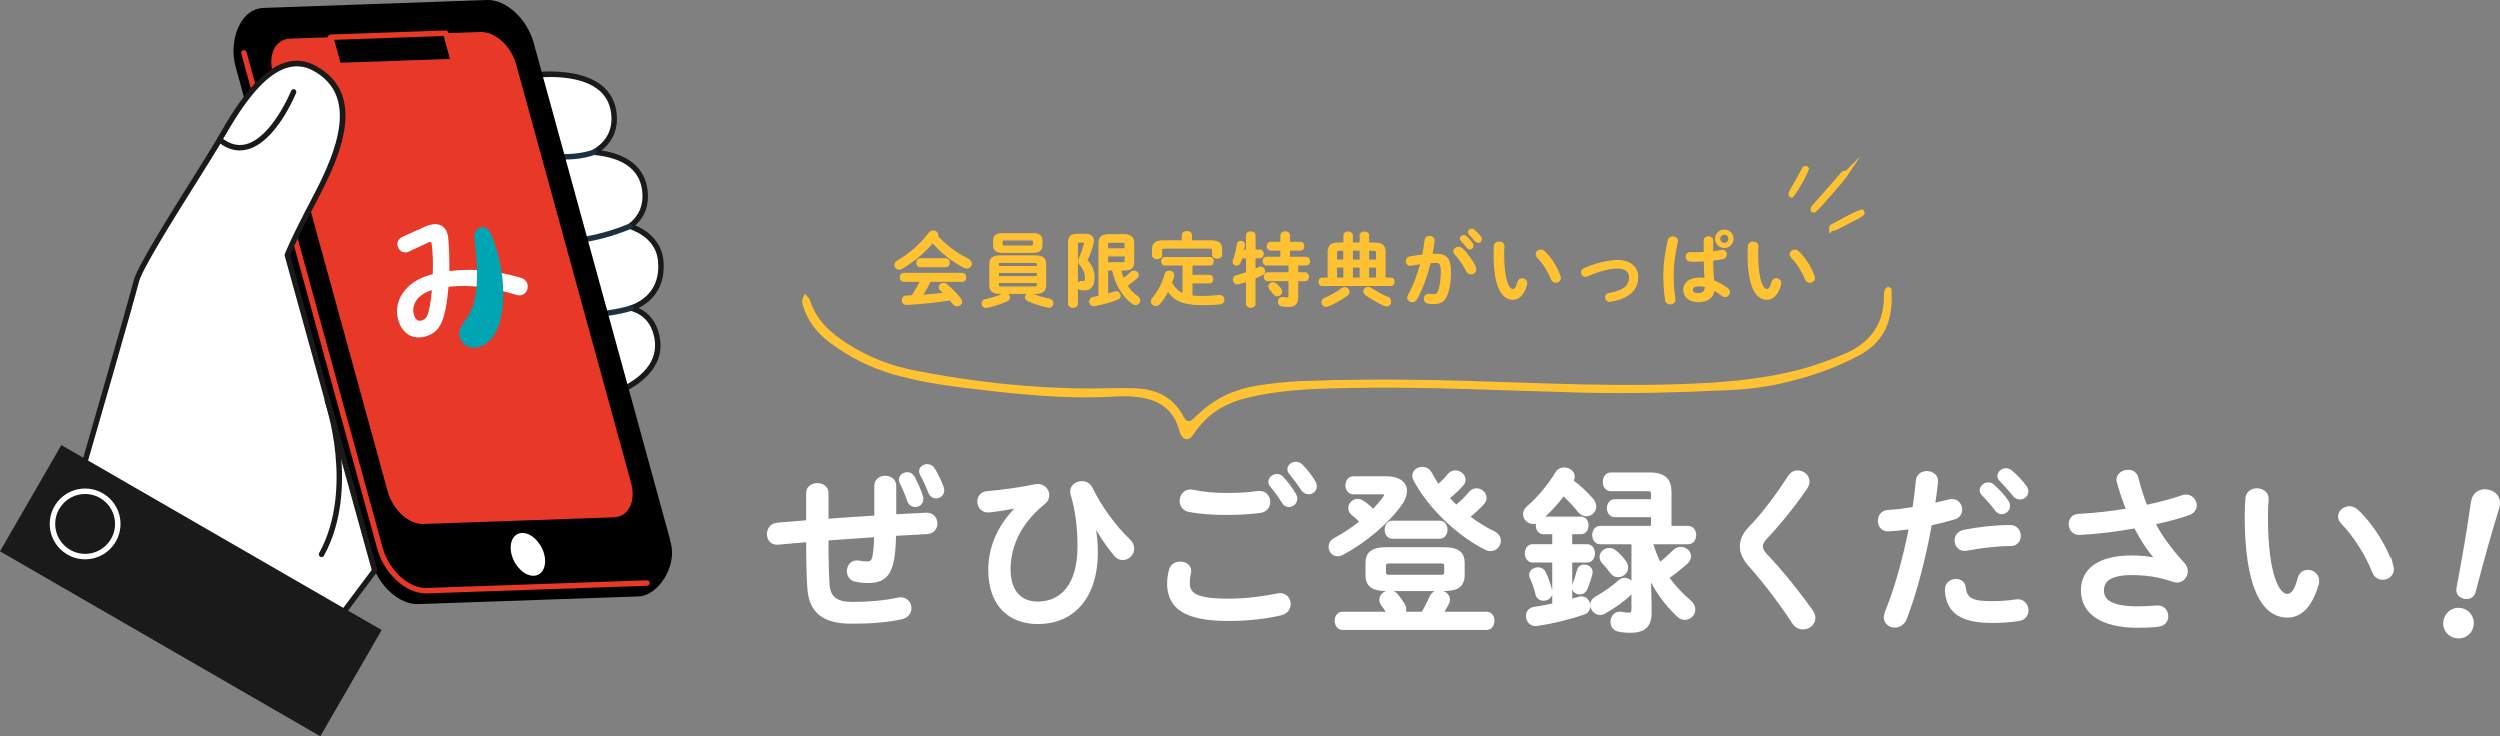<?xml version="1.0" encoding="UTF-8"?><svg id="_レイヤー_2" xmlns="http://www.w3.org/2000/svg" width="558" height="164.33" viewBox="0 0 558 164.33"><rect x="0" y="0" width="558" height="164.33" fill="#808080" stroke="none"/><defs><style>.cls-1{fill:#00a5b3;}.cls-2{stroke:#fff;stroke-width:.5px;}.cls-2,.cls-3{fill:#fff;}.cls-2,.cls-4,.cls-5{stroke-miterlimit:10;}.cls-6,.cls-4,.cls-5{fill:#ffc233;}.cls-4,.cls-5{stroke:#ffc233;}.cls-5{stroke-width:.25px;}.cls-7{fill:#1a1a1a;}.cls-8{fill:#e73828;}.cls-9{fill:#1a3142;}</style></defs><g id="_ヘッダー"><path class="cls-2" d="M199.79,115.04c2.28-.12,4.6-.24,6.88-.36,1.52-.08,2.32,1.04,2.32,2.16,0,1-.68,2.04-2.04,2.12-2.4.12-4.8.28-7.2.4-.04,2.48-.2,4.2-.44,5.48-.68,3.76-2.28,5.04-5.6,5.04-1.04,0-1.96-.12-2.76-.28-1.12-.24-1.68-1.2-1.68-2.12,0-1.2.84-2.36,2.4-2.12.48.12,1.04.2,1.8.2.92,0,1.32-.36,1.52-1.4.2-1.08.32-2.4.36-4.52-3.56.24-7.12.48-10.68.76v.64c0,3.92.08,6.64.24,9.48.2,2.8,1.76,4.08,5.24,4.08,3.92,0,7.24-.32,10.28-.96.2-.04.4-.08.6-.08,1.36,0,2.16,1.08,2.16,2.2,0,.96-.64,1.96-2.04,2.24-3.28.68-6.64.96-11.04.96-5.84,0-9.36-1.96-9.68-7.92-.16-2.84-.24-5.8-.24-9.88v-.4c-2.16.16-4.32.36-6.48.56-1.52.16-2.28-.96-2.28-2.12,0-1.08.68-2.16,2.04-2.28,2.24-.2,4.48-.36,6.72-.56v-6.36c0-1.28,1.12-1.92,2.24-1.92s2.24.64,2.24,1.92v6.04c3.56-.28,7.16-.48,10.72-.72v-6.88c0-1.36,1.12-2,2.2-2s2.2.64,2.2,2v6.6ZM200.87,107.04c0-.8.84-1.4,1.64-1.4.52,0,1.04.24,1.36.8.72,1.32,1.44,2.92,1.88,4.32.08.24.08.44.08.64,0,.96-.76,1.52-1.56,1.52-.64,0-1.24-.36-1.52-1.12-.44-1.32-1.08-2.84-1.72-4.12-.12-.24-.16-.44-.16-.64ZM205.39,105.16c0-.76.76-1.32,1.56-1.32.52,0,1.08.24,1.44.8.72,1.16,1.52,2.8,1.96,4.04.12.28.16.52.16.76,0,.96-.8,1.56-1.56,1.56-.6,0-1.2-.32-1.52-1.12-.48-1.28-1.16-2.76-1.88-4.08-.12-.24-.16-.44-.16-.64Z"/><path class="cls-2" d="M227.03,113.12c-1.8.4-4.08.76-6.2,1-1.6.16-2.44-1-2.44-2.2,0-.96.6-1.92,1.92-2.04,3.56-.32,7.6-.88,10.8-1.56,1.68-.32,2.84.92,2.84,2.2,0,.64-.28,1.28-.88,1.76-6,4.84-7.76,10.32-7.76,14.8,0,5,2.56,7.44,6.28,7.44,5.52,0,9.16-4.16,9.16-12.6,0-4.4-.56-8.28-1.56-11.64-.04-.2-.08-.4-.08-.56,0-1.28,1.16-2.08,2.36-2.08.84,0,1.72.4,2.16,1.36,1.96,4.08,5.32,8.68,8.36,11.52.64.6.92,1.28.92,1.92,0,1.24-1.12,2.32-2.32,2.32-.64,0-1.28-.28-1.84-1-2.04-2.52-3.52-4.84-4.48-6.76l-.08.04c.4,2.08.6,4.16.6,6.24,0,10.08-5.28,15.76-13.12,15.76-6.04,0-10.84-3.64-10.84-11.88,0-4.4,1.64-9.48,6.24-13.96l-.04-.08Z"/><path class="cls-2" d="M260.75,130.19c0-.96.16-2.08.44-3,.32-1.12,1.28-1.6,2.24-1.6,1.12,0,2.2.68,2.2,1.84,0,.16-.04.36-.08.56-.16.6-.24,1.4-.24,2,0,2.52,1.36,3.88,8.84,3.88,3.88,0,7.6-.48,10.92-1.16.24-.04.44-.08.64-.08,1.32,0,2.12,1.08,2.12,2.2,0,.96-.6,1.96-1.96,2.28-3.52.8-7.4,1.24-11.72,1.24-9.64,0-13.4-2.72-13.4-8.16ZM273.59,110.28c2.52,0,5.2-.12,7.16-.44,1.64-.2,2.52,1,2.52,2.2,0,.96-.56,1.92-1.8,2.16-2.4.36-5.2.48-7.84.48s-5.76-.16-8.32-.68c-1.2-.28-1.76-1.24-1.76-2.2,0-1.28.96-2.56,2.64-2.24,2.12.44,4.84.72,7.4.72ZM283.35,107.52c0-.8.8-1.48,1.68-1.48.4,0,.84.16,1.2.56,1,1.08,2.08,2.48,2.8,3.76.2.32.28.64.28.96,0,.92-.8,1.6-1.64,1.6-.52,0-1.04-.28-1.36-.88-.84-1.4-1.8-2.64-2.64-3.64-.24-.28-.32-.6-.32-.88ZM287.59,104.72c0-.8.8-1.4,1.64-1.4.44,0,.92.16,1.32.56.96,1,2.04,2.32,2.76,3.56.24.4.36.76.36,1.08,0,.92-.76,1.56-1.6,1.56-.52,0-1.08-.28-1.48-.88-.8-1.24-1.8-2.56-2.64-3.6-.24-.28-.36-.6-.36-.88Z"/><path class="cls-2" d="M309.47,106.56c2.8,0,4.32,1.24,4.32,3.04,0,.84-.32,1.84-1.04,2.84-2.88,4.12-8.04,8.48-13.08,11.16-.4.2-.76.32-1.12.32-1.04,0-1.76-.92-1.76-1.84,0-.68.32-1.36,1.16-1.8,2.04-1.08,4.04-2.44,5.8-3.84-.72-.72-1.44-1.32-1.84-1.64-.52-.4-.72-.88-.72-1.4,0-.92.8-1.8,1.84-1.8.4,0,.8.12,1.24.44.68.44,1.4,1.04,2.24,1.88.92-1,1.76-1.96,2.44-2.92.16-.24.24-.44.24-.56,0-.24-.24-.36-.8-.36h-6.32c-1,0-1.52-.88-1.52-1.76s.52-1.76,1.52-1.76h7.4ZM309.71,136.79c-.36-.64-.84-1.36-1.24-1.88-.28-.36-.36-.76-.36-1.08,0-1,1-1.8,2.08-1.8.6,0,1.2.24,1.64.8.52.64,1.08,1.44,1.52,2.16.2.36.28.68.28,1,0,.28-.08.56-.2.8h4.08c.72-1.24,1.28-2.36,1.88-3.68.36-.76,1.08-1.12,1.8-1.12,1.08,0,2.2.76,2.2,1.84,0,.28-.08.56-.24.88-.36.68-.76,1.4-1.2,2.08h9.84c1.04,0,1.52.88,1.52,1.76s-.48,1.8-1.52,1.8h-32.12c-1,0-1.52-.88-1.52-1.8s.52-1.76,1.52-1.76h10.04ZM309.47,131.67c-3.32,0-4.44-1.12-4.44-3.32v-2.64c0-2.2,1.12-3.32,4.44-3.32h12.76c3.36,0,4.44,1.12,4.44,3.32v2.64c-.04,2.88-1.96,3.28-4.44,3.32h-12.76ZM321.51,128.55c.84,0,1.08-.2,1.08-.8v-1.48c0-.56-.24-.76-1.08-.76h-11.32c-.84,0-1.08.2-1.08.76v1.48c.04.72.44.8,1.08.8h11.32ZM310.75,119.99c-.96,0-1.44-.88-1.44-1.76s.48-1.76,1.44-1.76h10.6c1,0,1.48.88,1.48,1.76s-.48,1.76-1.48,1.76h-10.6ZM325.03,112.96c1.08-.88,2.12-1.88,3.04-3,.44-.52.96-.72,1.48-.72,1.04,0,2,.84,2,1.88,0,.4-.12.8-.48,1.2-.96,1.08-2.04,2.08-3.24,3,1.76,1.36,3.64,2.56,5.52,3.44,1,.48,1.4,1.24,1.4,1.96,0,1.04-.88,2.04-2.04,2.04-.36,0-.72-.08-1.12-.28-6.24-3.12-12.72-9.36-15.88-15.4-.16-.32-.24-.6-.24-.88,0-1.04.96-1.76,2-1.76.68,0,1.4.32,1.88,1.16.52.96,1.04,1.88,1.64,2.76.84-.72,1.64-1.52,2.36-2.4.44-.52.96-.72,1.48-.72,1.04,0,2.04.84,2.04,1.84,0,.4-.16.8-.52,1.2-.96,1.04-1.96,2-3.08,2.88.56.64,1.16,1.2,1.76,1.8Z"/><path class="cls-2" d="M344.51,115.55h8.32c1,0,1.48.84,1.48,1.72s-.48,1.72-1.48,1.72h-2.16v2.72h3.56c1,0,1.52.88,1.52,1.8s-.52,1.8-1.52,1.8h-3.56v8.64c.6-.16,1.16-.36,1.76-.52.2-.08.4-.08.56-.08,1.08,0,1.72.96,1.72,1.88,0,.72-.32,1.4-1.16,1.68-3.48,1.2-7.16,2.08-10.56,2.56-1.36.16-2.16-.92-2.16-1.96,0-.84.48-1.64,1.56-1.8,1.44-.24,2.88-.48,4.32-.8v-9.6h-4.64c-.96,0-1.48-.92-1.48-1.8s.52-1.8,1.48-1.8h4.64v-2.72h-2.2c-1,0-1.48-.88-1.48-1.72,0-.28.04-.6.16-.84-.32.2-.68.28-1,.28-1.08,0-2-.92-2-1.96,0-.56.28-1.12.88-1.64,2.16-1.8,4.72-4.88,6.32-7.56.4-.68,1.08-.96,1.72-.96,1.08,0,2.12.72,2.12,1.8,0,.32-.12.64-.28.96,1.56,1.16,3.2,2.64,4.48,4.2.44.52.6,1.04.6,1.52,0,1.08-.92,1.92-1.96,1.92-.56,0-1.2-.28-1.72-.92-1-1.28-2.08-2.44-3.4-3.64-1.36,1.88-2.96,3.6-4.68,5.12h.24ZM346.23,131.87c.28,1.2-.76,1.96-1.72,1.96-.68,0-1.32-.36-1.52-1.12-.32-1.4-.8-2.72-1.28-3.76-.12-.24-.16-.44-.16-.64,0-.84.84-1.44,1.72-1.44.6,0,1.2.28,1.52.96.56,1.16,1.12,2.72,1.44,4.04ZM353.63,126.27c.88,0,1.8.68,1.56,1.76-.32,1.32-.72,2.36-1.08,3.28-.32.8-.92,1.12-1.52,1.12-.76,0-1.52-.56-1.52-1.36,0-.16.04-.36.12-.56.4-.96.68-1.92,1.04-3.2.16-.72.76-1.04,1.4-1.04ZM357.15,121.23c-1,0-1.52-.92-1.52-1.8s.52-1.8,1.52-1.8h11.6v-2.44h-8.32c-1,0-1.52-.88-1.52-1.76s.52-1.76,1.52-1.76h8.32v-1.32c0-.84-.16-.96-1.08-.96h-8.12c-1.04,0-1.56-.92-1.56-1.84s.52-1.84,1.56-1.84h8.72c3.44,0,4.56,1.56,4.56,4.12v7.8h3.96c1.04,0,1.56.92,1.56,1.8s-.52,1.8-1.56,1.8h-8.08c.44,1.56,1.04,3.08,1.76,4.52,1.04-.8,2.08-1.72,3.12-2.76.48-.48,1.04-.68,1.56-.68,1.08,0,2.04.84,2.04,1.88,0,.48-.24,1.04-.84,1.56-1.24,1.08-2.56,2.16-4.04,3.16,1.4,2,3.04,3.72,4.88,5.28.68.6.96,1.24.96,1.84,0,1.12-.96,2.08-2.08,2.08-.48,0-1-.16-1.48-.6-2.56-2.36-4.76-5.28-6.36-8.64l.16,5.92v2.08c0,2.96-1.56,4.12-4.44,4.12-1.12,0-1.84-.08-2.64-.24-1.12-.24-1.6-1.08-1.6-1.96,0-1.16.84-2.28,2.4-1.96.6.12.92.16,1.4.16.6,0,.88-.16.88-.96v-4.16c-.12.24-.28.52-.56.76-1.48,1.44-3.44,2.8-5.72,4.12-.32.2-.68.28-.96.28-1.08,0-1.96-1.04-1.96-2.04,0-.6.28-1.16.96-1.56,2.08-1.2,3.92-2.48,5.32-3.76.36-.32.76-.44,1.16-.44.76,0,1.44.48,1.76,1.16v-9.16h-7.24ZM362.63,125.27c.36.52.52,1,.52,1.44,0,1.08-1,1.88-2,1.88-.56,0-1.08-.24-1.48-.76-.64-.88-1.08-1.44-1.84-2.24-.4-.4-.56-.84-.56-1.28,0-.96.88-1.76,1.92-1.76.44,0,.92.16,1.36.52.88.76,1.4,1.28,2.08,2.2Z"/><path class="cls-2" d="M401.23,105.24c1.2,0,2.4.92,2.4,2.24,0,.44-.16.92-.48,1.44-2.44,3.6-5.96,8-9.08,11.28-.6.72-.84,1.12-.84,1.76,0,.68.32,1.16.96,1.88,3.56,3.76,7.16,8.24,10.16,12.44.4.6.6,1.16.6,1.64,0,1.36-1.24,2.32-2.52,2.32-.84,0-1.68-.4-2.24-1.32-2.6-4-6.28-8.88-9.48-12.48-1.48-1.6-2.12-3-2.12-4.44,0-1.32.44-2.68,1.88-4.16,3.08-3.12,6.4-7.68,8.88-11.52.48-.76,1.2-1.08,1.88-1.08Z"/><path class="cls-2" d="M421.59,118.35c-1.44.12-2.2-.96-2.2-2.08s.68-2.12,2.04-2.2c1.6-.08,3.52-.32,5.68-.68.36-2.2.52-3.96.76-6.16.12-1.24,1.16-1.84,2.2-1.84,1.2,0,2.4.8,2.24,2.24-.2,1.92-.4,3.36-.64,4.88,1.12-.24,2.28-.52,3.44-.8.2-.04.4-.08.6-.08,1.24,0,2,1.04,2,2.12,0,.84-.48,1.68-1.56,1.96-1.84.52-3.6.96-5.2,1.32-1.44,7.84-3.36,15.24-5.6,21.04-.48,1.2-1.48,1.76-2.44,1.76-1.12,0-2.2-.8-2.2-2.04,0-.36.08-.72.24-1.12,2.2-5.44,3.96-11.8,5.36-18.8-1.72.24-3.32.4-4.72.48ZM436.59,129.47c.92,0,1.8.52,1.92,1.68.28,2.56,1.72,3.28,6.08,3.28,2.04,0,3.8-.16,5.4-.4,1.6-.24,2.52,1,2.52,2.2,0,.96-.6,1.92-1.84,2.12-1.72.28-3.72.44-6,.44-6.88,0-10.04-2.12-10.32-7.04-.08-1.48,1.08-2.28,2.24-2.28ZM448.63,117.43c1.44,0,2.16,1.08,2.16,2.16s-.68,2.04-2.04,2.04c-3.2,0-6.92.48-9.76,1.04-1.52.32-2.48-.84-2.48-2.04,0-.92.56-1.84,1.84-2.12,3.12-.64,7.08-1.08,10.28-1.08ZM442.11,109.44c0-.8.8-1.52,1.68-1.52.36,0,.76.12,1.12.44,1.08.96,2.28,2.24,3.12,3.48.28.36.36.72.36,1.08,0,.88-.76,1.6-1.6,1.6-.48,0-.96-.24-1.32-.76-.96-1.32-2.04-2.48-2.96-3.4-.28-.32-.4-.64-.4-.92ZM446.07,106.24c0-.8.76-1.48,1.68-1.48.4,0,.8.16,1.2.48,1.04.88,2.24,2.12,3.08,3.28.32.4.44.8.44,1.2,0,.88-.76,1.52-1.6,1.52-.48,0-1-.2-1.4-.72-.92-1.16-2.04-2.36-2.96-3.32-.32-.32-.44-.64-.44-.96Z"/><path class="cls-2" d="M481.19,124.67c-1.84-2.08-3.24-4.32-4.64-7-4.16.76-8.56,1.28-12.36,1.48-1.44.08-2.2-1.08-2.2-2.2,0-.96.6-1.96,1.92-2,3.36-.16,7.2-.6,10.88-1.2-.8-2.08-1.52-4.16-2.08-6.2-.04-.16-.08-.32-.08-.48,0-1.2,1.2-1.96,2.36-1.96.88,0,1.76.44,2.04,1.52.52,2.04,1.16,4.24,2,6.32,3.04-.64,5.84-1.4,8.04-2.16.28-.12.6-.16.84-.16,1.28,0,2.16,1.08,2.16,2.16,0,.8-.48,1.6-1.64,2-2.12.72-4.76,1.44-7.6,2.04,1.48,2.8,3.56,5.76,6.56,9,.48.52.68,1.12.68,1.68,0,1.2-.92,2.28-2.2,2.28-.24,0-.52-.08-.8-.16-3.08-1.08-6.04-1.52-9.24-1.52-4.84,0-6.48,1.48-6.48,3.68s1.8,3.8,7.76,3.8c1.64,0,2.92-.08,4.2-.2,1.56-.16,2.4,1,2.4,2.16,0,.96-.6,1.92-1.96,2.08-1.32.16-2.8.24-4.56.24-8.16,0-12.48-3.08-12.48-8.12,0-4.32,3.32-7.52,11.08-7.52,2.16,0,3.76.2,5.36.52l.04-.08Z"/><path class="cls-2" d="M503.75,109.24c1.24,0,2.44.76,2.36,2.24-.08,1.24-.16,2.2-.16,3.64,0,14,2.84,17.68,4.52,17.68.96,0,1.8-.64,2.6-3.64.28-1.2,1.16-1.72,2.04-1.72,1.16,0,2.28.84,2.28,2.16,0,.24,0,.44-.08.68-1.48,5.36-4.04,7.32-6.72,7.32-5.8,0-9.32-7.16-9.32-22.36,0-1.84.08-3.04.16-4.08.12-1.28,1.24-1.92,2.32-1.92ZM533.91,126.19c.08.32.16.6.16.84,0,1.32-1.12,2.12-2.24,2.12-.84,0-1.72-.44-2.12-1.52-1.44-3.68-4.04-7.88-6.92-10.88-.48-.48-.68-1-.68-1.48,0-1.12,1.08-2.04,2.28-2.04.56,0,1.2.24,1.76.76,3.36,3.12,6.4,8.12,7.76,12.2Z"/><path class="cls-2" d="M551.83,139.79c-.4,1.76-2.04,2.77-3.8,2.38-1.72-.39-2.78-2-2.38-3.76.39-1.72,2.05-2.81,3.77-2.43,1.76.4,2.8,2.09,2.42,3.81ZM551.85,111.68c.4-1.76,1.9-2.5,3.58-2.13,1.64.37,2.63,1.71,2.24,3.43l-.1.45c-1.83,5.87-3.45,11.75-5.26,18.67-.28,1.06-1.21,1.54-2.31,1.29-1.11-.25-1.66-1.06-1.46-2.14,1.32-7.02,2.36-13.03,3.21-19.12l.1-.45Z"/><path class="cls-5" d="M216.11,57.86c.47.23.67.61.67.97,0,.52-.38.99-.97.99-.2,0-.4-.04-.63-.16-2.49-1.28-5.1-3.31-7-5.53-1.91,2.25-4.41,4.36-6.99,5.82-.18.11-.34.14-.5.14-.52,0-.94-.47-.94-.95,0-.31.16-.63.56-.86,2.75-1.6,5.26-3.8,7.09-6.28.23-.31.56-.45.88-.45.52,0,1.01.36,1.01.86,0,.09-.02.18-.05.29,1.76,2.05,4.36,3.94,6.88,5.17ZM207.64,62.79c-.54,1.08-1.13,2.12-1.78,3.13,1.62-.13,3.24-.25,4.84-.47-.25-.27-.52-.52-.76-.74-.22-.2-.31-.41-.31-.61,0-.45.43-.85.96-.85.23,0,.47.09.7.27,1.06.86,2.25,2.09,3.04,3.11.2.25.29.5.29.72,0,.52-.47.9-.97.9-.32,0-.67-.14-.94-.5-.2-.27-.43-.56-.67-.83-3.17.52-6.39.85-9.67,1.01-.65.04-.97-.45-.97-.92s.29-.9.92-.92l1.24-.05c.68-1.06,1.35-2.12,1.89-3.26h-3.71c-.52,0-.79-.45-.79-.88s.27-.88.79-.88h13.02c.54,0,.79.43.79.88s-.25.88-.79.88h-7.13ZM211.08,57.77c.54,0,.79.43.79.88s-.25.88-.79.88h-5.67c-.52,0-.79-.45-.79-.88s.27-.88.79-.88h5.67Z"/><path class="cls-5" d="M224.4,65.51c.54,0,.94.41.94.85,0,.29-.16.58-.56.77-1.24.59-2.95,1.13-4.47,1.46-.68.14-1.1-.36-1.1-.86,0-.36.23-.74.76-.85,1.39-.29,2.81-.74,3.91-1.24.18-.09.36-.13.52-.13ZM223.23,65.47c-1.66,0-2.29-.58-2.29-1.82v-4.7c0-1.24.63-1.82,2.29-1.82h7.89c1.66,0,2.27.58,2.27,1.82v4.7c-.04,1.51-.92,1.8-2.27,1.82h-7.89ZM223.81,56.31c-1.46,0-2.02-.49-2.02-1.53v-1.08c0-1.06.56-1.53,2.02-1.53h6.72c1.48,0,2.02.47,2.02,1.53v1.08c-.04,1.31-.88,1.51-2.02,1.53h-6.72ZM231.53,59.01c0-.38-.09-.47-.7-.47h-7.31c-.61,0-.7.09-.7.47v.49h8.71v-.49ZM222.82,61.77h8.71v-.97h-8.71v.97ZM230.83,64.07c.61,0,.7-.09.7-.47v-.54h-8.71v.54c0,.49.29.47.7.47h7.31ZM230.13,54.92c.43,0,.54-.13.54-.4v-.58c0-.29-.11-.4-.54-.4h-5.91c-.43,0-.56.11-.56.4v.58c.02.36.25.4.56.4h5.91ZM234.23,66.79c.52.11.76.49.76.88,0,.45-.32.9-.86.9-.09,0-.16-.02-.25-.04-1.64-.34-3.35-.92-4.45-1.44-.38-.2-.54-.49-.54-.76,0-.43.38-.83.9-.83.14,0,.31.04.49.11.92.4,2.45.86,3.96,1.17Z"/><path class="cls-5" d="M242.09,52.29c1.31,0,1.94.54,1.94,1.51,0,.23-.05.5-.13.81-.32,1.19-.79,2.41-1.31,3.48,1.04,1.03,1.6,2.45,1.6,3.82,0,2.03-.83,2.79-2.25,2.79-.29,0-.49-.02-.74-.05-.47-.07-.68-.49-.68-.88,0-.49.32-.99.88-.92.13.02.25.04.34.04.38,0,.54-.2.54-.97,0-.85-.36-1.94-1.17-2.83-.23-.25-.34-.5-.34-.79,0-.25.09-.52.23-.85.38-.79.76-1.91,1.04-2.97.02-.09.04-.16.04-.22,0-.18-.11-.23-.38-.23h-.83c-.32,0-.41.11-.41.47v13.36c0,.47-.49.72-.97.72s-.97-.25-.97-.72v-13.81c0-1.21.54-1.75,1.89-1.75h1.67ZM250.11,60.27c.16.67.38,1.33.63,1.96.61-.43,1.19-.92,1.71-1.42.22-.22.45-.31.68-.31.49,0,.92.41.92.88,0,.2-.09.41-.29.61-.72.67-1.49,1.26-2.23,1.75.63.99,1.42,1.82,2.32,2.43.38.27.54.59.54.9,0,.49-.4.9-.9.9-.22,0-.45-.07-.68-.23-2.2-1.57-3.78-4.27-4.48-7.47h-1.12v5.38c.54-.14,1.08-.29,1.6-.47.11-.04.22-.05.31-.05.52,0,.9.45.9.9,0,.29-.18.59-.59.76-1.46.56-3.48,1.12-5.13,1.42-.67.13-1.08-.43-1.08-.95,0-.38.22-.74.68-.83.45-.09.94-.18,1.4-.29v-11.83c0-1.31.61-1.91,2.14-1.91h3.44c1.55,0,2.16.59,2.16,1.91v4.09c-.04,1.51-.72,1.84-2.12,1.87h-.81ZM251.13,54.49c0-.32-.11-.43-.49-.43h-2.93c-.38,0-.5.11-.5.43v1.06h3.92v-1.06ZM250.65,58.65c.38,0,.49-.11.49-.43v-1.12h-3.92v1.55h3.44Z"/><path class="cls-5" d="M266.05,66.07c.67.07,1.42.11,2.29.11,1.17,0,2.54-.07,3.76-.2.7-.07,1.06.41,1.06.92,0,.41-.27.85-.81.9-1.26.14-2.54.18-3.98.18-4.09,0-6.18-.79-7.69-3.04-.52,1.04-1.15,2.03-1.87,2.84-.25.29-.54.4-.83.4-.52,0-.99-.4-.99-.9,0-.2.07-.41.25-.63,1.3-1.55,2.32-3.48,2.83-5.47.11-.45.49-.65.88-.65.58,0,1.15.4,1.01,1.06-.13.5-.29,1.01-.49,1.51.61,1.1,1.4,2,2.59,2.48v-6.43h-4.09c-.45,0-.68-.41-.68-.83s.23-.83.68-.83h10.14c.47,0,.68.41.68.83s-.22.83-.68.83h-4.07v2.3h3.89c.49,0,.74.41.74.85s-.25.85-.74.85h-3.89v2.92ZM263.91,52.46c0-.5.5-.76,1.01-.76s.99.25.99.76v1.3h4.41c1.69,0,2.34.59,2.34,1.85v1.24c0,.52-.5.77-.99.77s-1.01-.25-1.01-.77v-.94c0-.38-.16-.54-.67-.54h-10.06c-.5,0-.67.16-.67.54v1.03c0,.52-.5.79-.99.79s-1.01-.27-1.01-.79v-1.33c0-1.26.65-1.85,2.34-1.85h4.3v-1.3Z"/><path class="cls-5" d="M281.24,55.81c.47,0,.7.43.7.86s-.23.86-.7.86h-1.13v2.58c.31-.13.59-.25.85-.38.16-.07.31-.11.43-.11.52,0,.88.45.88.92,0,.29-.14.58-.5.77-.5.25-1.06.5-1.66.76v5.74c0,.5-.47.76-.94.76s-.95-.25-.95-.76v-5.02c-.65.22-1.26.4-1.78.54-.09.02-.18.04-.25.04-.54,0-.86-.49-.86-.97,0-.38.2-.74.67-.86.68-.18,1.46-.41,2.23-.68v-3.31h-1.08c-.11.36-.23.7-.34.99-.18.45-.5.63-.81.63-.41,0-.77-.29-.77-.72,0-.09.02-.2.05-.31.4-.97.76-2.48.9-3.64.07-.43.41-.63.77-.63.41,0,.85.29.79.83-.04.36-.11.74-.18,1.12h.67v-3.31c0-.5.47-.74.95-.74s.94.23.94.74v3.31h1.13ZM291.51,57.43c.52,0,.77.43.77.86s-.25.86-.77.86h-1.87v1.75h1.62c.52,0,.77.43.77.88s-.25.86-.77.86h-1.62v3.65c0,1.55-.7,2.11-2.11,2.11-.54,0-1.01-.04-1.48-.14-.47-.11-.7-.5-.7-.9,0-.54.38-1.06,1.04-.94.27.05.52.09.85.09.34,0,.47-.11.47-.45v-3.42h-4.75c-.5,0-.77-.43-.77-.88s.27-.86.77-.86h4.75v-1.75h-5.02c-.5,0-.77-.43-.77-.86s.27-.86.77-.86h3.21v-1.62h-2.27c-.5,0-.77-.43-.77-.86s.27-.86.77-.86h2.27v-1.53c0-.56.49-.83.95-.83s.96.27.96.83v1.53h2.43c.52,0,.77.43.77.86s-.25.86-.77.86h-2.43v1.62h3.71ZM285.87,64.54c.13.18.18.36.18.54,0,.52-.49.95-.99.95-.25,0-.5-.11-.7-.38-.31-.41-.58-.74-.92-1.1-.16-.18-.23-.38-.23-.58,0-.45.43-.86.95-.86.22,0,.45.09.67.27.38.34.74.7,1.04,1.15Z"/><path class="cls-5" d="M299.96,52.55c0-.5.47-.76.94-.76s.94.25.94.76v1.69h1.76v-1.69c0-.5.47-.76.94-.76s.94.25.94.76v1.69h1.28c1.71,0,2.38.61,2.38,2.03v5.82h1.33c.45,0,.68.4.68.81s-.23.81-.68.81h-15.39c-.45,0-.67-.41-.67-.81s.22-.81.67-.81h1.37v-5.82c0-1.42.67-2.03,2.38-2.03h1.15v-1.69ZM300.13,64.2c.52,0,.97.43.97.92,0,.25-.13.54-.43.77-1.13.86-2.74,1.78-4.21,2.38-.16.07-.31.09-.45.09-.56,0-.94-.45-.94-.92,0-.34.2-.68.67-.88,1.31-.54,2.7-1.31,3.71-2.11.22-.18.47-.25.68-.25ZM299.96,58.06v-2.23h-.97c-.54,0-.68.13-.68.61v1.62h1.66ZM298.31,62.09h1.66v-2.48h-1.66v2.48ZM301.84,58.06h1.76v-2.23h-1.76v2.23ZM303.6,62.09v-2.48h-1.76v2.48h1.76ZM309.74,66.39c.47.22.65.58.65.94,0,.49-.36.95-.9.95-.16,0-.34-.04-.52-.13-1.48-.65-3.1-1.64-4.11-2.36-.32-.25-.45-.52-.45-.79,0-.45.41-.85.94-.85.2,0,.43.07.67.22.97.65,2.39,1.48,3.73,2.02ZM305.47,58.06h1.78v-1.62c0-.49-.14-.61-.68-.61h-1.1v2.23ZM305.47,59.6v2.48h1.78v-2.48h-1.78Z"/><path class="cls-5" d="M316.18,66.75c-.25.4-.61.58-.97.58-.52,0-.99-.36-.99-.9,0-.16.05-.36.16-.56,1.13-2,2.07-4.47,2.75-7.04-.74.09-1.46.22-2.14.36-.7.14-1.1-.38-1.1-.9,0-.41.25-.83.81-.94.92-.18,1.91-.31,2.86-.41.22-1.1.4-2.21.52-3.31.07-.58.52-.85.99-.85.54,0,1.08.36,1.01,1.03-.11.97-.27,1.98-.47,2.97.36-.02.68-.02.97-.02,2.3,0,3.15,1.04,3.15,3.87,0,1.69-.16,3.21-.49,4.3-.56,2.07-1.39,2.81-3.21,2.81-.43,0-.88-.04-1.22-.09-.61-.09-.88-.54-.88-.97,0-.54.38-1.06,1.06-.97.34.04.61.07.99.07.63,0,.96-.2,1.26-1.26.31-1.03.47-2.43.47-3.91,0-1.62-.31-2.05-1.17-2.05-.4,0-.85.02-1.33.05-.72,2.97-1.78,5.87-3.04,8.14ZM329.25,59.48c.11.22.14.43.14.61,0,.63-.5,1.04-1.04,1.04-.36,0-.76-.2-.99-.68-.67-1.3-1.6-2.68-2.56-3.71-.2-.22-.29-.45-.29-.65,0-.5.5-.9,1.04-.9.29,0,.58.11.83.34,1.13,1.08,2.25,2.74,2.86,3.94ZM325.96,53.27c0-.36.36-.68.76-.68.16,0,.34.05.5.2.49.43,1.03,1.01,1.4,1.57.13.16.16.32.16.49,0,.4-.34.72-.72.72-.22,0-.43-.11-.59-.34-.43-.59-.92-1.12-1.33-1.53-.13-.14-.18-.29-.18-.41ZM327.74,51.83c0-.36.34-.67.76-.67.18,0,.36.07.54.22.47.4,1.01.95,1.39,1.48.14.18.2.36.2.54,0,.4-.34.68-.72.68-.22,0-.45-.09-.63-.32-.41-.52-.92-1.06-1.33-1.49-.14-.14-.2-.29-.2-.43Z"/><path class="cls-5" d="M334.61,54.02c.56,0,1.1.34,1.06,1.01-.04.56-.07.99-.07,1.64,0,6.3,1.28,7.96,2.04,7.96.43,0,.81-.29,1.17-1.64.13-.54.52-.77.92-.77.52,0,1.03.38,1.03.97,0,.11,0,.2-.04.31-.67,2.41-1.82,3.29-3.03,3.29-2.61,0-4.2-3.22-4.2-10.06,0-.83.04-1.37.07-1.84.05-.58.56-.86,1.04-.86ZM348.19,61.66c.04.14.07.27.07.38,0,.59-.5.95-1.01.95-.38,0-.77-.2-.95-.68-.65-1.66-1.82-3.55-3.11-4.9-.22-.22-.31-.45-.31-.67,0-.5.49-.92,1.03-.92.25,0,.54.11.79.34,1.51,1.4,2.88,3.66,3.49,5.49Z"/><path class="cls-5" d="M365.54,61.86c0,2.81-2.11,4.79-6.14,5.37-.65.11-1.01-.38-1.01-.86,0-.38.23-.76.74-.85,3.42-.59,4.59-1.75,4.59-3.66,0-1.15-.83-2.05-2.61-2.05s-4.18.59-6.82,1.76c-.14.07-.29.09-.43.09-.5,0-.85-.41-.85-.85,0-.32.18-.67.61-.85,2.67-1.17,5.37-1.8,7.49-1.8,2.63,0,4.43,1.42,4.43,3.69Z"/><path class="cls-5" d="M373.35,52.89c.58,0,1.17.38,1.03,1.08-.58,2.5-.95,5.13-.95,7.44,0,2,.18,3.91.4,5.35.11.67-.47,1.06-1.03,1.06-.47,0-.92-.25-1.01-.81-.25-1.49-.41-3.46-.41-5.62,0-2.41.38-5.17.99-7.8.11-.49.54-.7.99-.7ZM382.24,55.52v.68c.7-.07,1.37-.18,1.98-.29.7-.14,1.08.34,1.08.85,0,.41-.25.85-.79.95-.7.14-1.48.25-2.25.34.02,1.55.05,3.1.22,4.63.99.38,2.02.94,3.01,1.67.34.25.49.58.49.88,0,.5-.41.97-.95.97-.22,0-.45-.09-.68-.27-.59-.47-1.21-.86-1.78-1.19-.2,1.49-1.22,2.57-3.46,2.57-2.02,0-3.28-1.01-3.28-2.63,0-1.49,1.21-2.61,3.55-2.61.38,0,.77.04,1.19.09-.11-1.31-.14-2.63-.16-3.94-.77.05-1.53.07-2.23.07-.36,0-.68,0-.99-.04-.56-.05-.83-.5-.83-.95s.31-.94.94-.9c.27.02.56.04.88.04.7,0,1.44-.02,2.21-.07v-2.68c0-.56.47-.83.94-.83s.94.27.94.83v1.82ZM380.64,63.98c-.47-.13-.9-.2-1.28-.2-1.26,0-1.66.4-1.66.92,0,.56.49.85,1.39.85s1.53-.43,1.55-1.57ZM386.8,53.29c0,1.1-.85,1.94-1.93,1.94s-1.94-.85-1.94-1.94.85-1.93,1.94-1.93,1.93.85,1.93,1.93ZM385.9,53.29c0-.58-.45-1.03-1.03-1.03s-1.04.45-1.04,1.03.47,1.04,1.04,1.04,1.03-.47,1.03-1.04Z"/><path class="cls-5" d="M391.31,54.02c.56,0,1.1.34,1.06,1.01-.04.56-.07.99-.07,1.64,0,6.3,1.28,7.96,2.04,7.96.43,0,.81-.29,1.17-1.64.13-.54.52-.77.92-.77.52,0,1.03.38,1.03.97,0,.11,0,.2-.04.31-.67,2.41-1.82,3.29-3.03,3.29-2.61,0-4.2-3.22-4.2-10.06,0-.83.04-1.37.07-1.84.05-.58.56-.86,1.04-.86ZM404.89,61.66c.04.14.07.27.07.38,0,.59-.5.95-1.01.95-.38,0-.77-.2-.96-.68-.65-1.66-1.82-3.55-3.11-4.9-.22-.22-.31-.45-.31-.67,0-.5.49-.92,1.03-.92.25,0,.54.11.79.34,1.51,1.4,2.88,3.66,3.49,5.49Z"/><path class="cls-6" d="M179.65,65.57c-.7,1.13-.66,1.78-.48,2.44.99,3.51,3.1,6.23,5.97,8.4,4.44,3.34,9.32,5.79,14.69,7.27,4.67,1.29,9.42,2.13,14.21,2.73,11.56,1.44,23.14,2.78,34.83,2.09,1.66-.1,3.34-.07,4.99.12,4.49.51,7.89,2.5,9.25,7.12.28.94.49,1.97,1.61,2.3,1.03.03,1.43-.74,1.88-1.41,2.94-4.39,7.07-6.74,12.21-7.95,7.54-1.77,15.16-1.95,22.82-2.09,17.15-.32,34.27.61,51.4,1.04,10.98.28,21.96-.05,32.92-.55,3.81-.18,7.66-.61,11.37-1.44,6.17-1.38,12.16-3.35,17.78-6.39,5.97-3.24,7.5-8.49,7.07-14.72-.01-.2-.47-.36-.74-.56-1.13.55-.91,1.7-.93,2.56-.16,6.25-3.41,10.18-9,12.54-3.23,1.36-6.48,2.55-9.88,3.44-9.1,2.37-18.36,2.98-27.7,3.26-17.48.52-34.94-.51-52.4-.91-10.31-.23-20.63-.2-30.93.19-3.32.13-6.64.49-9.92,1.01-4.87.76-9.24,2.69-12.89,6.1-.61.57-1.23,1.12-1.86,1.66-.11.1-.31.1-.47.15-.84.07-1.06-.61-1.37-1.17-2.32-4.24-6.12-5.98-10.73-6.14-3.32-.11-6.65.04-9.98.04-13.2,0-26.25-1.48-39.18-4.01-5.44-1.06-10.55-3.05-15.22-6.09-3.71-2.42-6.88-5.26-8.22-9.69-.12-.4-.57-.7-1.1-1.33Z"/><path class="cls-4" d="M412.12,38.7c-.85,1.29-6.49,7.75-7.2,8.24-.06.04-.19-.04-.29-.06-.09-.29.08-.49.24-.68,2.12-2.42,4.25-4.84,6.37-7.25.2-.22.39-.51.87-.24Z"/><path class="cls-4" d="M408.78,50.97c0-.06-.04-.11-.02-.15.04-.09.07-.22.14-.26,2.22-1.09,4.28-2.48,6.63-3.29.03-.01.09.05.11.07.13.19.02.33-.09.41-.25.18-.51.35-.78.5-1.56.82-3.12,1.63-4.68,2.42-.4.2-.8.5-1.3.29Z"/><path class="cls-4" d="M399.9,43.61c-.07-.05-.14-.11-.18-.14,0-.17-.04-.29,0-.37,1.02-1.86,2.05-3.71,3.04-5.48.25-.11.38-.1.49.04-.48,1.41-2.41,4.86-3.35,5.95Z"/><path class="cls-3" d="M140.86,68.77c4.78-1.68,7.13-5.56,6.61-10.66-.4-3.94-3.27-6.36-6.84-7.62,2.24-1.69,3.78-4.24,3.29-8.09-.77-6.07-6.38-7.97-11.33-8.44,2.81-1.66,4.98-4.38,4.41-8.83-1.42-11.17-19.18-8.22-19.18-8.22l14.22,72.52s17.15-3.54,14.51-14.62c-.85-3.58-3.06-5.33-5.7-6.04Z"/><path class="cls-7" d="M132.04,90.04c-.12,0-.24-.03-.34-.1-.13-.09-.23-.23-.26-.39l-14.22-72.52c-.03-.16,0-.33.1-.46.09-.14.24-.23.4-.25.43-.07,10.63-1.7,16.31,2.53,2.04,1.52,3.24,3.61,3.58,6.22.45,3.5-.71,6.41-3.35,8.51,6.12.97,9.66,3.98,10.27,8.77.41,3.25-.5,5.93-2.72,7.97,3.7,1.59,5.91,4.31,6.26,7.75.5,4.85-1.51,8.67-5.55,10.67,2.39,1.1,3.94,3.09,4.62,5.95.63,2.65.24,5.11-1.17,7.32-3.75,5.9-13.41,7.95-13.82,8.04-.04,0-.08.01-.12.01ZM118.54,17.43l13.97,71.27c2.15-.54,9.47-2.7,12.44-7.36,1.22-1.92,1.56-4.06,1.01-6.38-.7-2.95-2.48-4.84-5.27-5.6-.26-.07-.44-.3-.45-.56-.01-.27.15-.51.41-.6,4.5-1.59,6.71-5.15,6.21-10.02-.43-4.15-3.73-6.15-6.43-7.1-.21-.07-.36-.26-.4-.48-.03-.22.05-.44.23-.58,2.43-1.84,3.46-4.37,3.06-7.53-.59-4.63-4.22-7.29-10.78-7.91-.26-.02-.48-.22-.54-.47-.06-.26.06-.52.28-.66,3.19-1.88,4.57-4.65,4.11-8.23-.29-2.27-1.33-4.08-3.09-5.39-4.5-3.35-12.48-2.67-14.77-2.39Z"/><path class="cls-9" d="M125.68,35.62c-2.73,0-4.85-.36-5.01-.38-.33-.06-.55-.37-.5-.7.06-.33.36-.56.7-.5.07.01,6.71,1.13,11.51-.64.32-.12.67.05.78.36.12.32-.05.67-.36.78-2.29.84-4.91,1.08-7.13,1.08Z"/><path class="cls-9" d="M125.04,54.6s-.08,0-.1,0c-.34,0-.6-.28-.6-.62,0-.33.28-.6.61-.6.58,0,7.38-.07,15.45-3.45.31-.13.67.02.8.33.13.31-.02.67-.33.8-8.17,3.42-14.91,3.54-15.83,3.54Z"/><path class="cls-9" d="M130.32,70.83c-1.51,0-2.47-.09-2.57-.09-.33-.03-.58-.33-.55-.66.03-.33.32-.58.66-.55.06,0,6.45.57,12.81-1.33.33-.1.66.09.76.41.1.32-.09.66-.41.76-4.13,1.23-8.18,1.47-10.71,1.47Z"/><path d="M149.71,121.16c-.07-.37-.15-.74-.26-1.12L119.11,9.54C117.62,4.15,112.93-.14,108.67,0l-49.86,1.77c-5.45.23-7.73,7.62-6.25,13.01l30.35,110.51c1.48,5.39,6.18,9.69,10.43,9.54l49.19-1.71c4.26-.15,8.66-6.57,7.18-11.96Z"/><path class="cls-8" d="M95,132.44c-4.47,0-9.28-4.42-10.81-9.99L53.85,11.95c-.09-.32.1-.66.43-.75.33-.09.66.1.75.43l30.35,110.51c1.41,5.15,5.86,9.23,9.82,9.09l49.19-1.71c.32-.01.62.25.63.59.01.34-.25.62-.59.63l-49.19,1.71c-.08,0-.15,0-.23,0Z"/><polygon class="cls-9" points="99.42 7.17 99.49 7.41 101.22 13.73 75.54 14.62 73.81 8.31 73.74 8.06 99.42 7.17"/><path class="cls-8" d="M107.27,7.14c3.26-.11,6.82,3.14,7.95,7.27l25.64,93.38c1.13,4.13-.59,7.57-3.85,7.68l-42.53,1.48c-3.26.11-6.82-3.14-7.95-7.27L60.89,16.3c-1.13-4.13.59-7.57,3.85-7.68l42.53-1.48Z"/><path class="cls-3" d="M116.51,118.96c2-.07,4.2,2.01,4.93,4.65.72,2.64-.31,4.84-2.3,4.9-2,.07-4.21-2.01-4.93-4.65-.72-2.64.31-4.84,2.31-4.9Z"/><polygon points="99.49 7.41 101.22 13.73 75.54 14.62 73.81 8.31 99.49 7.41"/><path class="cls-8" d="M75.54,15.23c-.27,0-.51-.18-.59-.45l-1.74-6.32c-.05-.18-.01-.37.1-.52s.28-.24.47-.25l25.68-.89c.28-.01.53.18.61.45l1.73,6.32c.05.18.01.37-.1.52-.11.15-.28.24-.47.25l-25.68.89s-.01,0-.02,0ZM74.6,8.89l1.4,5.11,24.43-.85-1.4-5.11-24.43.85Z"/><path class="cls-3" d="M83.64,127.34l-7.91,10.55-57.28-33.07s10.96-37.9,11.96-42.02c1.01-4.12,14.73-25.02,18.23-30.97,3.5-5.96,11.9-21.86,21.56-16.59,10.43,5.69,5.89,18.05.35,28.6-5.59,10.64-6.41,13.13-6.41,13.13l19.5,70.38Z"/><path class="cls-7" d="M75.73,138.5c-.1,0-.21-.03-.3-.08l-57.28-33.07c-.24-.14-.36-.43-.28-.7.11-.38,10.96-37.93,11.95-41.99.75-3.06,7.79-14.28,13.44-23.3,2.08-3.31,3.87-6.18,4.85-7.84l.67-1.16c3.93-6.79,12.09-20.91,21.71-15.66,11.06,6.04,6.13,18.89.59,29.42-4.73,8.99-6.04,12.16-6.31,12.87l19.45,70.19c.05.18.01.38-.1.53l-7.91,10.55c-.12.16-.3.24-.49.24ZM19.17,104.53l56.4,32.56,7.4-9.88-19.42-70.09c-.03-.12-.03-.24,0-.35.03-.1.9-2.65,6.45-13.22,5.27-10.03,10.03-22.25-.1-27.78-8.57-4.68-16.34,8.75-20.07,15.2l-.67,1.16c-.99,1.68-2.79,4.55-4.87,7.87-5.01,7.99-12.59,20.07-13.29,22.94-.95,3.89-10.53,37.07-11.84,41.59Z"/><rect class="cls-7" x="28.9" y="90.55" width="27.38" height="82.56" transform="translate(-92.87 102.81) rotate(-60)"/><path class="cls-7" d="M71.77,124.35c-.1,0-.2-.02-.29-.08-.3-.16-.4-.53-.24-.83,7.91-14.4,1.31-33.62,1.25-33.81-.11-.32.06-.66.37-.78.32-.11.66.05.78.37.07.2,6.85,19.92-1.33,34.8-.11.2-.32.32-.53.32Z"/><path class="cls-7" d="M53.53,33.59c-1.67,0-3.3-.65-4.89-1.94-.26-.21-.3-.6-.09-.86.21-.26.6-.3.86-.09,1.82,1.48,3.61,1.97,5.49,1.49,5.79-1.49,10.04-11.81,10.08-11.91.13-.31.48-.46.79-.34.31.13.46.48.33.79-.18.45-4.52,10.99-10.9,12.63-.56.14-1.11.21-1.67.21Z"/><path class="cls-3" d="M19,124.84c-4.36,0-7.9-3.54-7.9-7.9s3.54-7.9,7.9-7.9,7.9,3.54,7.9,7.9-3.54,7.9-7.9,7.9ZM19,110.26c-3.68,0-6.68,3-6.68,6.68s3,6.68,6.68,6.68,6.68-3,6.68-6.68-3-6.68-6.68-6.68Z"/><path class="cls-3" d="M94.98,50.54c.31-.16.63-.25.95-.34,2.01-.56,3.46.25,3.94,1.97.07.26.15.52.16.83.24,2.48.3,5.05.26,7.51,2.22-.31,4.49-.32,6.75-.22-.1-1.61-.37-3.32-.77-5.09-.25-1.01.48-1.78,1.39-2.03s2.04.06,2.36,1.19c.52,1.84.77,4.22.85,6.4,1.83.29,3.66.72,5.49,1.28.77.24,1.2.78,1.36,1.36.28,1-.23,2.16-1.27,2.45-.36.1-.77.11-1.23-.04-1.53-.48-3-.87-4.45-1.16-.3,3.65-1.29,6.96-2.86,9.71-.37.66-.86,1.04-1.38,1.19-1,.28-2.06-.36-2.32-1.3-.12-.42-.08-.92.2-1.42,1.44-2.57,2.36-5.52,2.59-8.8-2.31-.26-4.58-.28-6.89-.02-.17,1.9-.4,3.67-.71,5.19-.73,3.73-2.12,5.24-4.45,5.9-2.69.75-5.15-.44-6.09-3.77-1.14-4.05,1.58-8.41,6.99-9.93l.74-.21c.07-2.25.07-4.6-.24-6.71-.03-.1-.02-.2-.04-.27-.08-.29-.29-.27-.72-.08l-4.32,2.02c-.12.07-.25.11-.35.13-1.04.29-1.9-.41-2.14-1.28-.22-.78.05-1.69,1.04-2.14l5.15-2.32ZM95.8,68.99c.27-1.26.46-2.71.6-4.22-3.36.98-4.6,3.39-4.03,5.43.33,1.16.99,1.54,1.64,1.36.94-.26,1.37-.7,1.79-2.56Z"/><path class="cls-1" d="M106.91,77.45c-2.97.85-4.83-1.69-4.33-3.67.8-3.13,5.42-3.4,3.39-19.94-.76-2.95,2.33-4.47,3.54-1.76,4.12,9.18,4.14,23.45-2.61,25.37Z"/></g></svg>